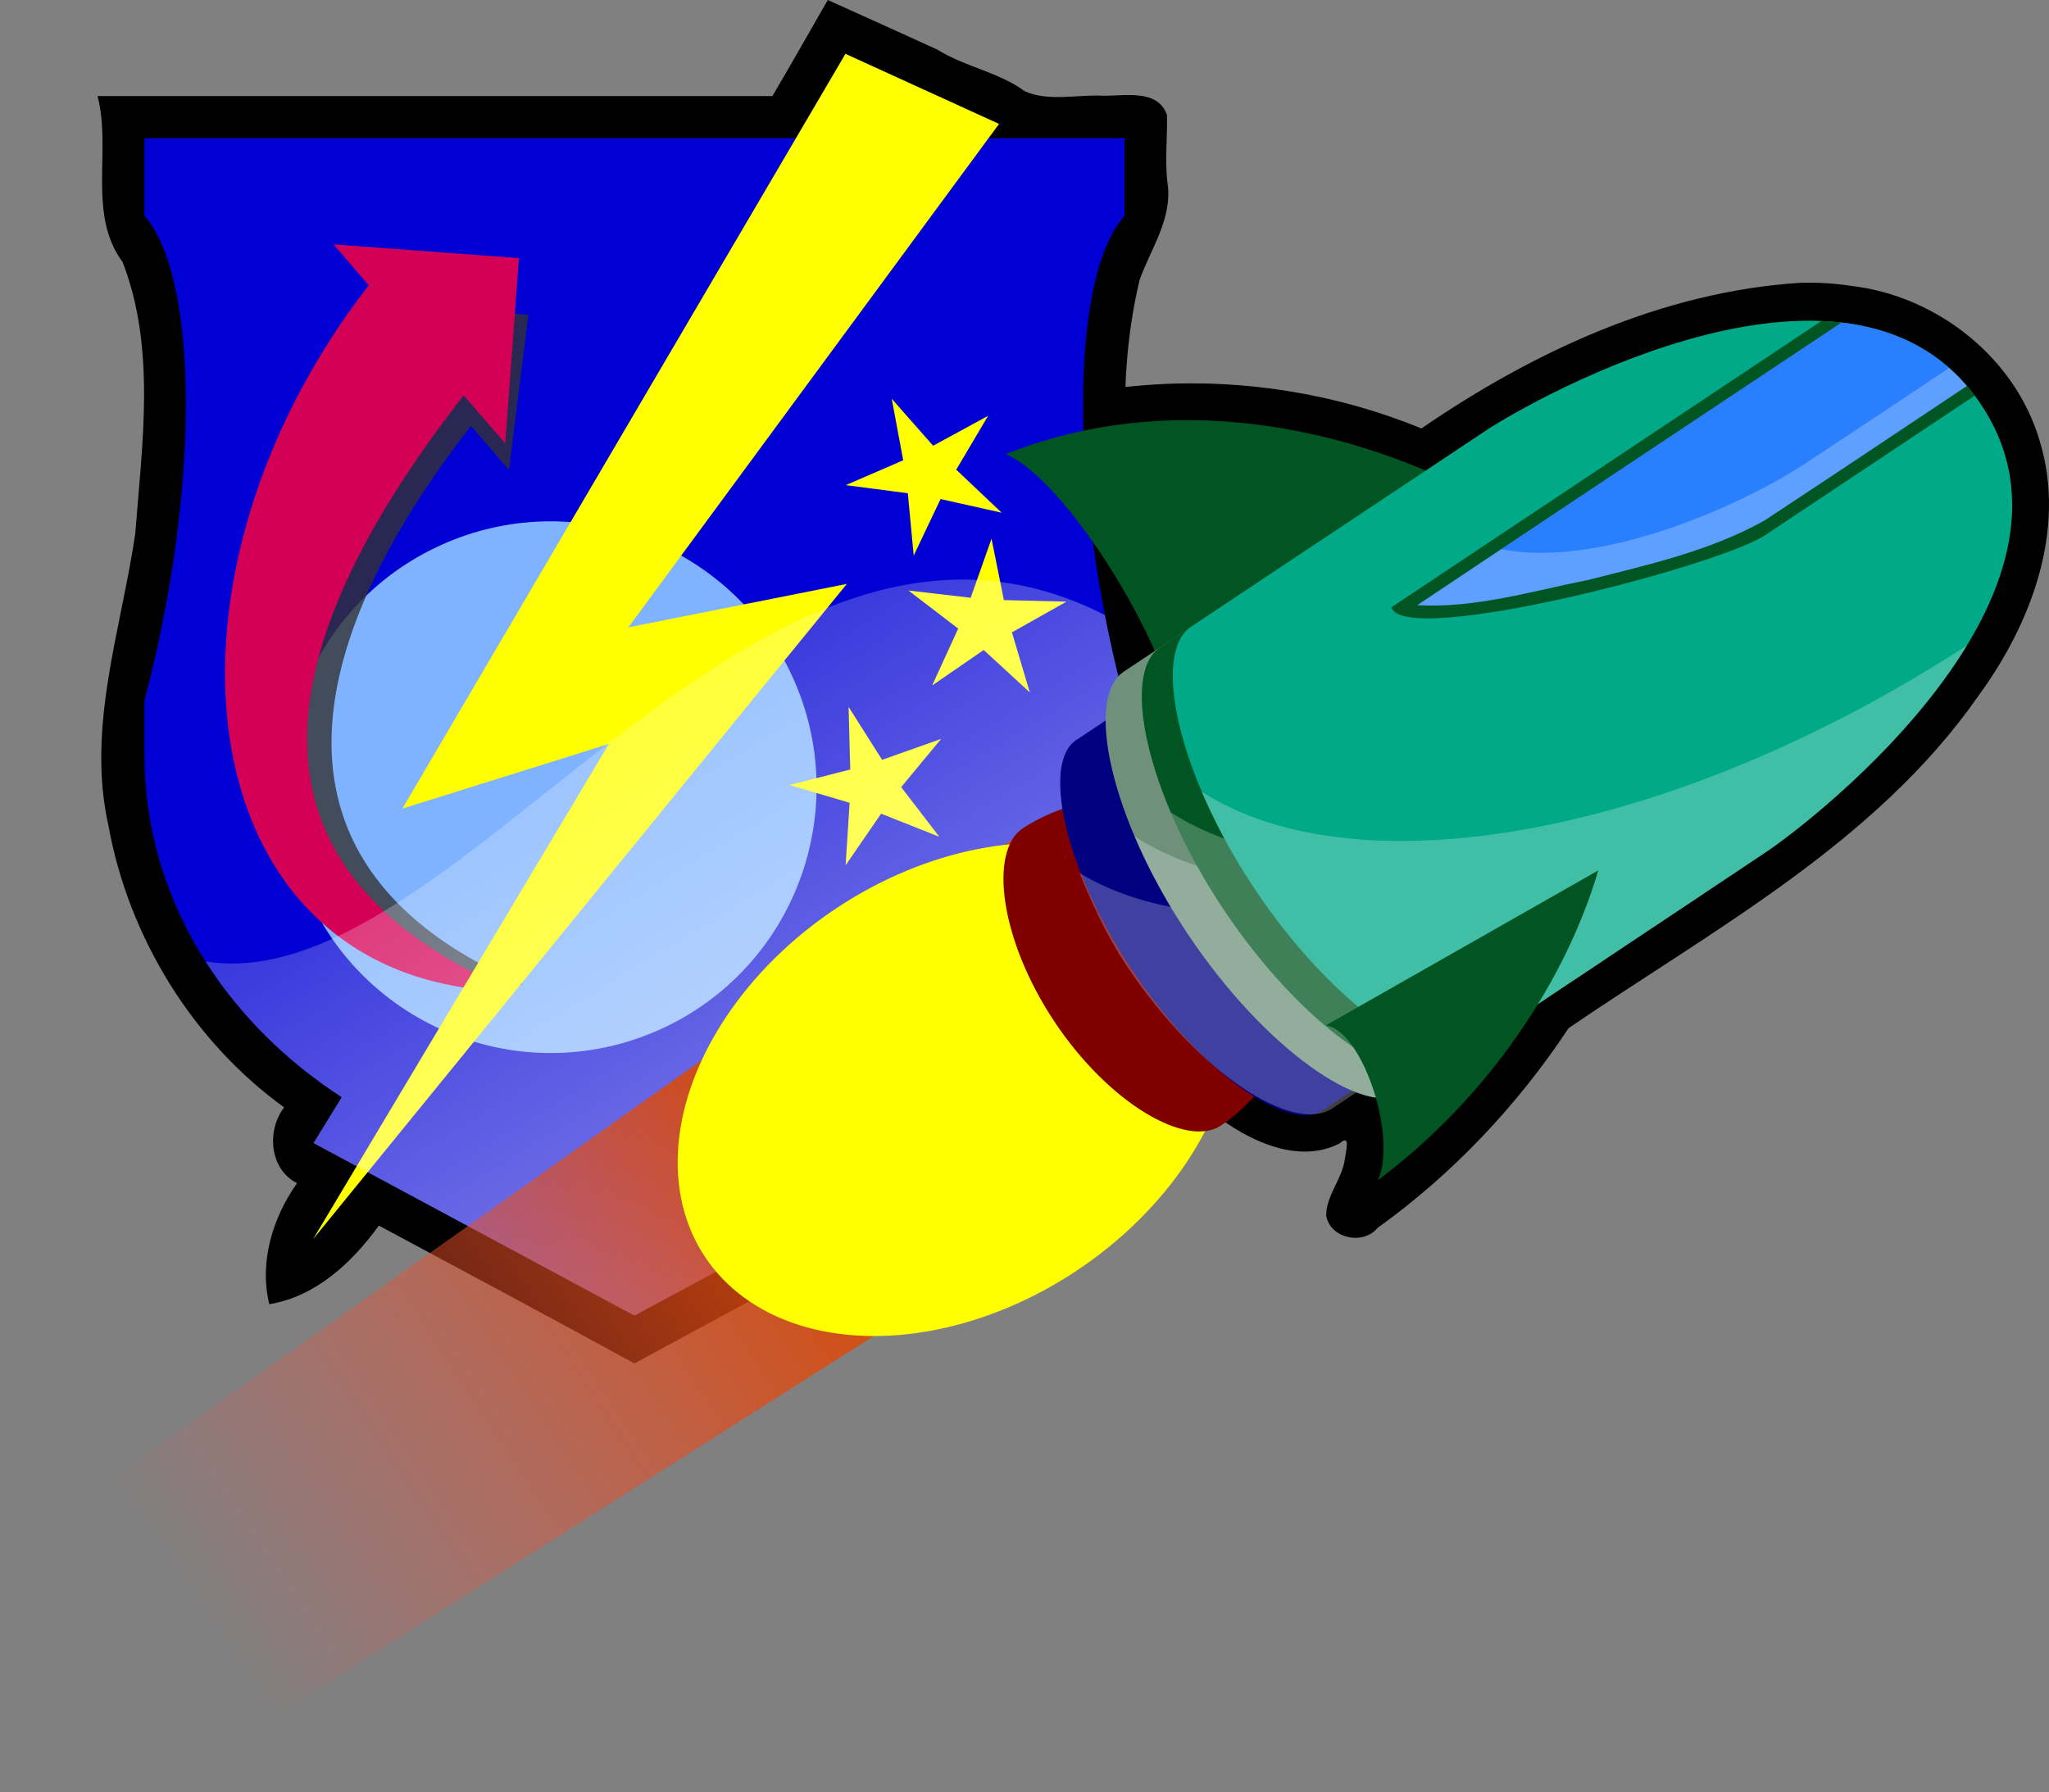 <?xml version="1.0" encoding="UTF-8" standalone="no"?>
<!-- Created with Inkscape (http://www.inkscape.org/) -->

<svg
   xmlns:dc="http://purl.org/dc/elements/1.1/"
   xmlns:cc="http://creativecommons.org/ns#"
   xmlns:rdf="http://www.w3.org/1999/02/22-rdf-syntax-ns#"
   xmlns:svg="http://www.w3.org/2000/svg"
   xmlns="http://www.w3.org/2000/svg"
   xmlns:xlink="http://www.w3.org/1999/xlink"
   xmlns:sodipodi="http://sodipodi.sourceforge.net/DTD/sodipodi-0.dtd"
   xmlns:inkscape="http://www.inkscape.org/namespaces/inkscape"
   width="660.145"
   height="577.505"
   id="svg2"
   version="1.1"
   inkscape:version="0.92.3 (2405546, 2018-03-11)"
   sodipodi:docname="rocket-3.svg">
  <rect width="100%" height="100%" fill="#808080" stroke="none"/>
  <defs
     id="defs4">
    <linearGradient
       inkscape:collect="always"
       id="linearGradient4118">
      <stop
         style="stop-color:#ffffff;stop-opacity:1;"
         offset="0"
         id="stop4120" />
      <stop
         style="stop-color:#ffffff;stop-opacity:0;"
         offset="1"
         id="stop4122" />
    </linearGradient>
    <linearGradient
       inkscape:collect="always"
       id="linearGradient3835">
      <stop
         style="stop-color:#d54800;stop-opacity:1"
         offset="0"
         id="stop3837" />
      <stop
         style="stop-color:#ff5555;stop-opacity:0;"
         offset="1"
         id="stop3839" />
    </linearGradient>
    <linearGradient
       inkscape:collect="always"
       xlink:href="#linearGradient3835"
       id="linearGradient4107"
       gradientUnits="userSpaceOnUse"
       gradientTransform="matrix(0.554,0.832,-0.674,0.449,403.829,16.106)"
       x1="373.129"
       y1="561.146"
       x2="373.129"
       y2="877.05" />
    <linearGradient
       inkscape:collect="always"
       xlink:href="#linearGradient4118"
       id="linearGradient4124"
       x1="225.749"
       y1="398.267"
       x2="64.662"
       y2="135.082"
       gradientUnits="userSpaceOnUse" />
  </defs>
  <sodipodi:namedview
     id="base"
     pagecolor="#ffffff"
     bordercolor="#666666"
     borderopacity="1.0"
     inkscape:pageopacity="0.0"
     inkscape:pageshadow="2"
     inkscape:zoom="0.88150912"
     inkscape:cx="293.9134"
     inkscape:cy="316.71225"
     inkscape:document-units="px"
     inkscape:current-layer="layer1"
     showgrid="false"
     inkscape:window-width="1920"
     inkscape:window-height="1017"
     inkscape:window-x="-4"
     inkscape:window-y="9"
     inkscape:window-maximized="1"
     fit-margin-top="0"
     fit-margin-left="0"
     fit-margin-right="0"
     fit-margin-bottom="0"
     showborder="false" />
  <g
     inkscape:label="Ebene 1"
     inkscape:groupmode="layer"
     id="layer1"
     transform="translate(85.601,-197.963)"
     style="display:inline">
    <g
       id="g878">
      <path
         inkscape:connector-curvature="0"
         id="path3880"
         d="m 494.429,289.098 c -44.432,2.838 -85.859,22.105 -122.094,46.938 -54.217,-22.292 -119.337,-19.424 -169.375,12 18.32,-0.629 36.211,7.995 47.477,22.43 7.688,10.374 14.333,21.405 20.492,32.726 -6.795,4.83 -10.402,12.939 -12.844,20.375 -14.277,7.974 -16.953,27.116 -12.096,41.476 8.432,37.421 32.034,70.235 61.846,93.649 10.635,7.647 25.531,14.262 38.219,7.719 3.591,-3.287 1.939,2.755 1.656,4.875 -0.74,6.474 -6.128,11.939 -6.031,18.5 1.355,7.352 11.899,9.556 16.532,3.888 24.299,-17.437 45.044,-39.454 61.561,-64.388 46.719,-31.867 99.086,-59.765 132.085,-107.155 16.892,-23.096 28.418,-53.419 19.703,-82.025 -7.844,-26.91 -33.216,-46.882 -60.944,-50.038 -5.308,-0.83 -10.777,-1.11 -16.188,-0.969 z"
         style="fill:#000000;fill-opacity:1;stroke:none" />
      <path
         inkscape:connector-curvature="0"
         id="path3970"
         d="m 234.247,1.762 c -5.609,9.754 -11.097,19.508 -16.843,29.21 -72.468,0 -144.936,0 -217.404,0 C 4.573,48.466 -3.389,68.941 8.069,84.46 c 10.775,27.713 6.29,58.6 4.076,87.515 -4.572,31.121 -15.764,62.485 -8.638,94.108 6.471,35.868 27.161,69.527 56.605,90.784 -5.707,7.353 -4.75,19.992 4.158,24.418 -7.871,11.139 -12.248,25.403 -8.95,39.006 15.039,-2.461 26.699,-13.444 35.306,-25.334 27.471,14.776 54.987,29.458 82.346,44.432 39.521,-21.503 79.151,-42.806 118.85,-63.988 1.488,-6.841 -3.545,-13.276 -5.849,-18.323 46.802,-34.433 70.487,-98.862 53.339,-155.129 -7.555,-36.534 -12.374,-75.021 -3.586,-111.746 3.653,-10.2 10.674,-19.802 8.985,-31.254 -0.909,-7.31 0.018,-14.8 -0.176,-21.917 -3.018,-8.627 -14.032,-5.955 -21,-6.201 -8.112,-0.346 -17.282,1.935 -24.771,-1.409 C 290.203,23.158 279.443,21.568 270.522,15.962 258.788,10.603 247.026,5.307 235.269,5.375e-6 L 234.703,0.975 Z"
         style="display:inline;fill:#000000;fill-opacity:1;stroke:none"
         transform="translate(-54.166,197.963)" />
      <g
         id="g4126"
         style="display:inline"
         transform="translate(-54.166,197.963)">
        <path
           style="fill:#0000d4;fill-opacity:1;stroke:none"
           d="m 15.103,44.518 v 25.074 c 15.241,17.119 17.973,72.226 5.285,133.709 -1.591,7.708 -3.371,15.189 -5.285,22.407 v 17.718 c 0,45.093 24.984,85.131 63.565,110.168 l -9.091,14.775 103.382,55.605 103.417,-55.605 -9.091,-14.775 c 38.581,-25.037 63.565,-65.075 63.565,-110.168 V 225.709 c -1.914,-7.218 -3.695,-14.699 -5.285,-22.407 -12.688,-61.484 -9.955,-116.59 5.285,-133.709 V 44.518 Z"
           id="rect3923"
           inkscape:connector-curvature="0"
           sodipodi:nodetypes="ccscscccccscsccc" />
        <circle
           style="fill:#80b3ff;fill-opacity:1;stroke:none"
           id="path3948"
           transform="matrix(1.647,-0.75,0.75,1.647,-1449.868,378.513)"
           cx="831.11"
           cy="302.672"
           r="47.331" />
        <path
           inkscape:connector-curvature="0"
           id="path3968"
           d="M 84.279,97.381 94.635,109.404 C 25.995,197.906 41.412,315.928 137.165,317.284 48.921,279.47 66.257,206.715 120.297,137.289 l 12.241,14.171 6.292,-50.041 z"
           style="opacity:0.8;fill:#333333;fill-opacity:1;stroke:none"
           sodipodi:nodetypes="ccccccc" />
        <path
           style="fill:#d40055;fill-opacity:1;stroke:none"
           d="M 76.036,78.761 87.374,91.925 C 12.219,188.829 29.099,318.054 133.942,319.539 37.321,278.135 58.771,203.413 117.942,127.395 l 13.404,15.516 4.42,-59.73 z"
           id="path3950"
           inkscape:connector-curvature="0" />
        <path
           style="fill:#ffff00;fill-opacity:1;stroke:none"
           d="M 240.954,17.351 98.219,260.572 164.755,239.733 69.466,399.298 241.409,188.17 171.01,202.173 290.435,39.937 Z"
           id="rect3939"
           inkscape:connector-curvature="0"
           sodipodi:nodetypes="cccccccc" />
        <path
           sodipodi:type="star"
           style="fill:#ffff00;fill-opacity:1;stroke:none"
           id="path3962"
           sodipodi:sides="5"
           sodipodi:cx="1026.0612"
           sodipodi:cy="212.31194"
           sodipodi:r1="9.7640572"
           sodipodi:r2="28.717815"
           sodipodi:arg1="1.1174576"
           sodipodi:arg2="1.7457761"
           inkscape:flatsided="false"
           inkscape:rounded="0"
           inkscape:randomized="0"
           d="m 1030.338,221.09 -9.276,19.502 -2.027,-21.5 -21.413,-2.796 19.821,-8.572 -3.958,-21.229 14.277,16.202 18.967,-10.325 -10.997,18.585 15.681,14.848 z"
           transform="matrix(0.934,0,0,0.934,-690.733,-45.676)" />
        <path
           transform="matrix(0.809,0.467,-0.467,0.809,-444.803,-450.562)"
           d="m 1030.338,221.09 -9.276,19.502 -2.027,-21.5 -21.413,-2.796 19.821,-8.572 -3.958,-21.229 14.277,16.202 18.967,-10.325 -10.997,18.585 15.681,14.848 z"
           inkscape:randomized="0"
           inkscape:rounded="0"
           inkscape:flatsided="false"
           sodipodi:arg2="1.7457761"
           sodipodi:arg1="1.1174576"
           sodipodi:r2="28.717815"
           sodipodi:r1="9.7640572"
           sodipodi:cy="212.31194"
           sodipodi:cx="1026.0612"
           sodipodi:sides="5"
           id="path3964"
           style="fill:#ffff00;fill-opacity:1;stroke:none"
           sodipodi:type="star" />
        <path
           sodipodi:type="star"
           style="fill:#ffff00;fill-opacity:1;stroke:none"
           id="path3966"
           sodipodi:sides="5"
           sodipodi:cx="1026.0612"
           sodipodi:cy="212.31194"
           sodipodi:r1="9.7640572"
           sodipodi:r2="28.717815"
           sodipodi:arg1="1.1174576"
           sodipodi:arg2="1.7457761"
           inkscape:flatsided="false"
           inkscape:rounded="0"
           inkscape:randomized="0"
           d="m 1030.338,221.09 -9.276,19.502 -2.027,-21.5 -21.413,-2.796 19.821,-8.572 -3.958,-21.229 14.277,16.202 18.967,-10.325 -10.997,18.585 15.681,14.848 z"
           transform="matrix(0.923,0.147,-0.147,0.923,-666.067,-93.31)"
           inkscape:transform-center-x="-14.253352"
           inkscape:transform-center-y="-39.234702" />
        <path
           style="opacity:0.5;fill:url(#linearGradient4124);fill-opacity:1;stroke:none"
           d="m 277.406,186.781 c -92.882,1.25 -172.513,134.153 -242.625,123.062 10.92,17.167 25.903,32.087 43.875,43.75 L 69.562,368.375 172.969,423.969 276.375,368.375 267.281,353.594 c 38.581,-25.037 63.562,-65.064 63.562,-110.156 v -17.719 c -1.914,-7.218 -3.691,-14.698 -5.281,-22.406 -0.351,-1.703 -0.704,-3.402 -1.031,-5.094 -16.086,-8.226 -31.779,-11.644 -47.125,-11.438 z"
           id="path4112"
           inkscape:connector-curvature="0" />
      </g>
      <g
         transform="translate(-40)"
         id="g4137">
        <path
           style="fill:url(#linearGradient4107);fill-opacity:1;stroke:none"
           d="M 286.201,464.615 347.947,557.334 4.659,775.467 -45.601,699.996 Z"
           id="rect3064"
           inkscape:connector-curvature="0"
           sodipodi:nodetypes="ccccc" />
        <path
           style="fill:#005522;fill-opacity:1;stroke:none"
           d="m 444.352,365.28 c -51.569,-31.42 -113.237,-42.039 -165.948,-20.958 21.389,8.844 59.369,72.967 55.52,94.497 z"
           id="rect3039"
           inkscape:connector-curvature="0"
           sodipodi:nodetypes="cccc" />
        <ellipse
           style="fill:#ffff00;fill-opacity:1;stroke:none"
           id="path3060"
           transform="matrix(0.398,0.598,-0.662,0.441,661.39,164.493)"
           cx="137.729"
           cy="685.282"
           rx="97.533"
           ry="122.36" />
        <path
           style="fill:#800000;fill-opacity:1;stroke:none"
           d="m 470.691,409.658 c -28.399,-42.644 -109.372,22.99 -123.862,32.64 -14.49,9.65 -44.894,10.604 -62.891,22.589 -10.984,7.315 -7.416,35.888 10.203,62.345 17.618,26.456 42.615,40.776 53.599,33.461 17.997,-11.985 30.599,-39.67 45.09,-49.32 14.49,-9.65 106.261,-59.071 77.862,-101.715 z"
           id="path3843"
           inkscape:connector-curvature="0"
           sodipodi:nodetypes="zzcsczz" />
        <path
           sodipodi:nodetypes="zzcsczz"
           inkscape:connector-curvature="0"
           id="path3011"
           d="m 495.66,393.028 c -35.371,-53.114 -126.104,-2.135 -140.594,7.515 -14.49,9.65 -35.993,23.97 -53.99,35.955 -10.984,7.315 -3.91,41.152 18.033,74.104 21.944,32.952 50.448,52.538 61.432,45.223 17.997,-11.985 39.5,-26.305 53.99,-35.955 14.49,-9.65 96.499,-73.728 61.129,-126.842 z"
           style="fill:#000080;fill-opacity:1;stroke:none" />
        <path
           id="path3917"
           d="m 544.694,427.441 c -94.915,61.737 -193.996,81.35 -242.479,51.875 3.89,9.459 8.525,19.883 15.113,29.775 23.379,35.106 53.819,54.396 66.314,46.075 l 94.703,-63.067 c 9.53,-6.346 45.537,-32.171 66.349,-64.658 z"
           style="opacity:0.25;fill:#ffffff;fill-opacity:1;stroke:none"
           inkscape:connector-curvature="0"
           sodipodi:nodetypes="ccsssc" />
        <path
           style="fill:#6f917c;fill-opacity:1;stroke:none"
           d="m 537.767,364.985 c -40.237,-60.42 -143.451,-2.428 -159.935,8.549 -16.484,10.977 -40.945,27.267 -61.417,40.901 -12.495,8.321 -4.448,46.813 20.514,84.298 24.963,37.485 57.388,59.765 69.883,51.444 20.472,-13.634 44.934,-29.924 61.417,-40.901 16.484,-10.977 109.775,-83.871 69.538,-144.291 z"
           id="path3009"
           inkscape:connector-curvature="0"
           sodipodi:nodetypes="zzcsczz" />
        <path
           inkscape:connector-curvature="0"
           style="opacity:0.25;fill:#ffffff;fill-opacity:1;stroke:none"
           d="m 566.472,420.363 c -94.961,61.668 -196.131,79.53 -246.544,47.157 4.267,10.025 9.964,20.657 16.998,31.219 24.963,37.485 57.398,59.769 69.893,51.449 l 94.703,-63.067 c 9.53,-6.346 44.721,-33.396 64.951,-66.757 z"
           id="path3915" />
        <path
           sodipodi:nodetypes="zzcsczz"
           inkscape:connector-curvature="0"
           id="path3007"
           d="m 549.419,357.225 c -40.237,-60.42 -143.451,-2.428 -159.935,8.549 -16.484,10.977 -40.945,27.267 -61.417,40.901 -12.495,8.321 -4.448,46.813 20.514,84.298 24.963,37.485 57.388,59.765 69.883,51.444 20.472,-13.634 44.934,-29.924 61.417,-40.901 16.484,-10.977 109.775,-83.871 69.538,-144.291 z"
           style="fill:#005522;fill-opacity:1;stroke:none" />
        <path
           id="path3913"
           d="m 578.125,412.603 c -94.961,61.668 -196.131,79.53 -246.544,47.157 4.267,10.025 9.964,20.657 16.998,31.219 24.963,37.485 57.398,59.769 69.893,51.449 l 94.703,-63.067 c 9.53,-6.346 44.721,-33.396 64.951,-66.757 z"
           style="opacity:0.25;fill:#ffffff;fill-opacity:1;stroke:none"
           inkscape:connector-curvature="0" />
        <path
           style="fill:#00aa88;fill-opacity:1;stroke:none"
           d="m 592.7,328.402 c -40.237,-60.42 -143.451,-2.428 -159.935,8.549 -16.484,10.977 -74.238,49.439 -94.71,63.072 -12.495,8.321 -4.448,46.813 20.514,84.298 24.963,37.485 57.388,59.765 69.883,51.444 20.472,-13.634 78.227,-52.095 94.71,-63.072 16.484,-10.977 109.775,-83.871 69.538,-144.291 z"
           id="path2995"
           inkscape:connector-curvature="0"
           sodipodi:nodetypes="zzcsczz" />
        <path
           style="fill:#005522;fill-opacity:1;stroke:none"
           d="m 590.594,325.478 c -12.486,-16.668 -30.204,-23.295 -49.374,-24.076 l -138.556,92.271 c 3.934,13.113 105.494,-13.297 120.408,-23.229 z"
           id="path3024"
           inkscape:connector-curvature="0"
           sodipodi:nodetypes="cccsc" />
        <path
           style="fill:#2a7fff;fill-opacity:1;stroke:none"
           d="m 588.065,322.357 c -10.8,-12.629 -24.957,-18.672 -40.388,-20.449 -45.556,30.349 -91.149,60.642 -136.649,91.076 18.662,1.057 36.943,-4.532 55.162,-8.163 19.336,-4.91 39.225,-9.338 56.684,-19.126 21.799,-14.343 43.475,-28.87 65.19,-43.338 z"
           id="path3030"
           inkscape:connector-curvature="0" />
        <path
           style="opacity:0.25;fill:#ffffff;fill-opacity:1;stroke:none"
           d="m 588.065,322.357 c -1.812,-2.118 -3.718,-4.051 -5.709,-5.81 -16.103,10.742 -29.159,19.469 -47.269,31.404 -23.065,14.75 -66.844,33.028 -97.025,26.993 -9.013,6.015 -18.027,12.016 -27.033,18.04 18.662,1.057 36.943,-4.532 55.162,-8.163 19.336,-4.91 39.225,-9.338 56.684,-19.126 21.799,-14.343 43.475,-28.87 65.19,-43.338 z"
           id="path3055"
           inkscape:connector-curvature="0" />
        <path
           style="opacity:0.25;fill:#ffffff;fill-opacity:1;stroke:none"
           d="M 588.112,405.952 C 493.152,467.62 391.981,485.482 341.568,453.109 c 4.267,10.025 9.964,20.657 16.998,31.219 24.963,37.485 57.398,59.769 69.893,51.449 l 94.703,-63.067 c 9.53,-6.346 44.721,-33.396 64.951,-66.757 z"
           id="path3876"
           inkscape:connector-curvature="0" />
        <path
           sodipodi:nodetypes="cccc"
           inkscape:connector-curvature="0"
           id="path3044"
           d="m 469.324,478.477 c -10.528,35.72 -35.598,73.347 -70.989,99.817 6.305,-14.025 -4.915,-48.067 -16.755,-49.907 z"
           style="fill:#005522;fill-opacity:1;stroke:none" />
      </g>
    </g>
  </g>
</svg>
